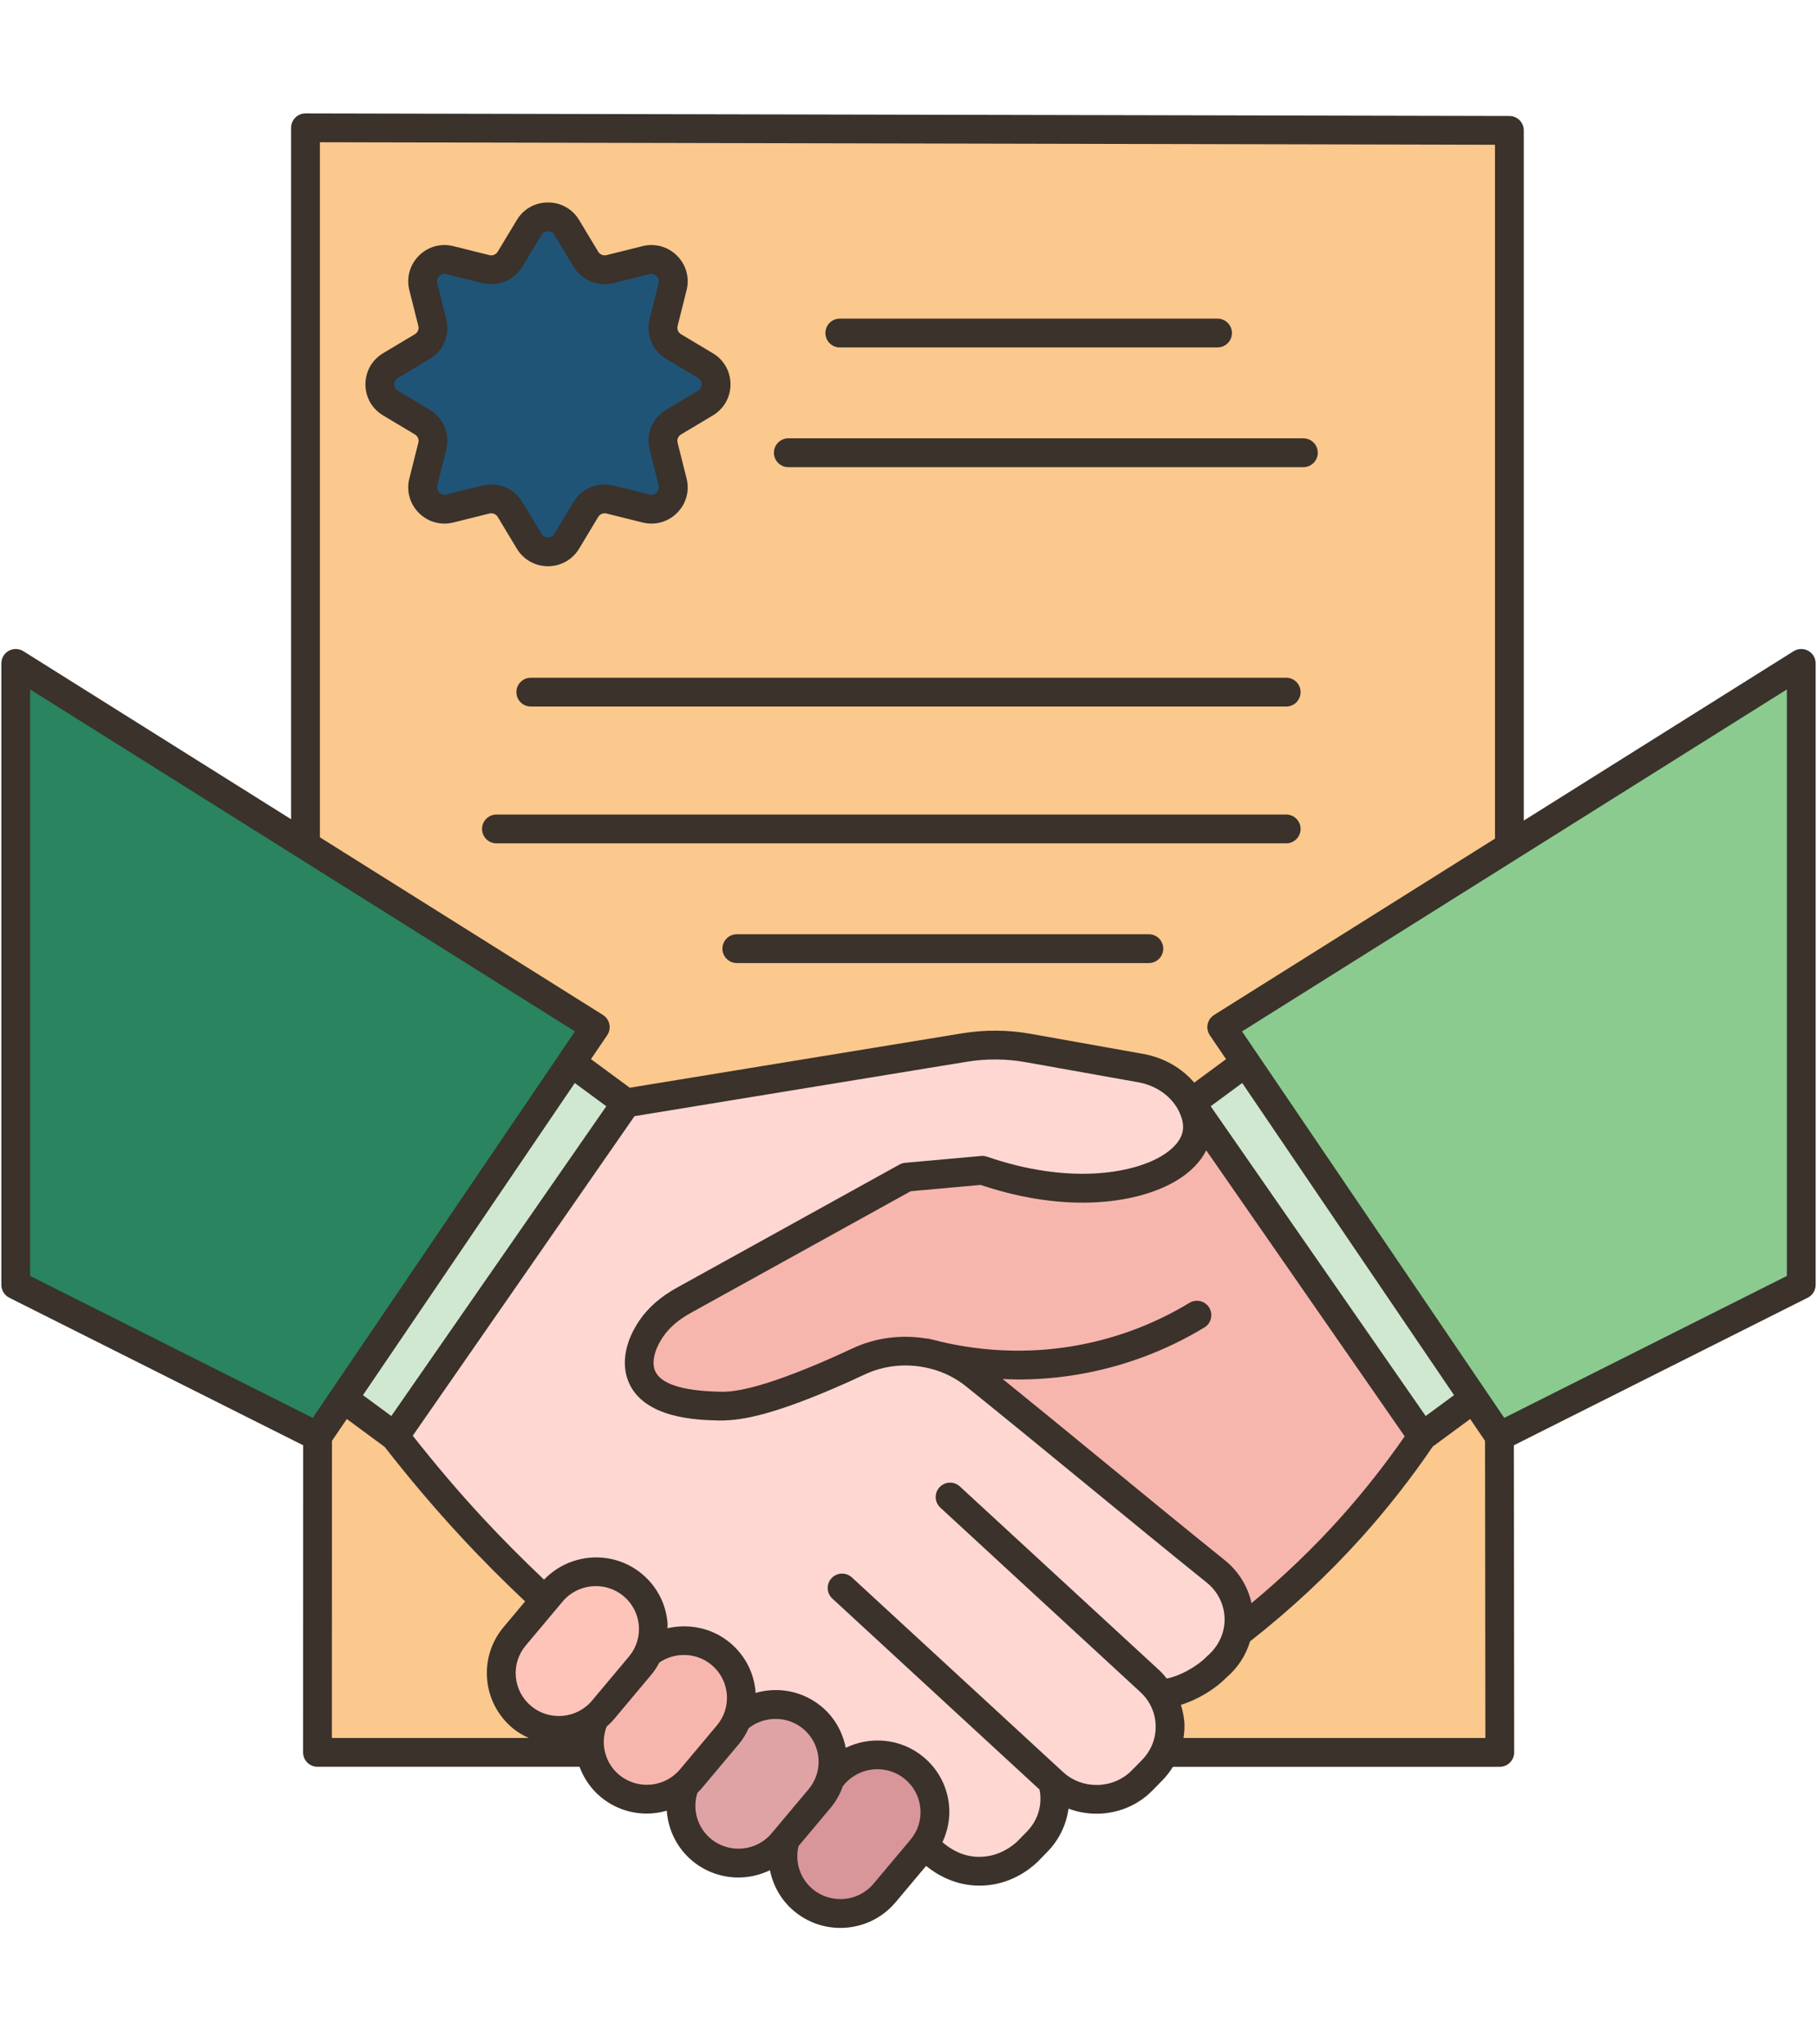 <svg xmlns="http://www.w3.org/2000/svg" xmlns:xlink="http://www.w3.org/1999/xlink" width="800" zoomAndPan="magnify" viewBox="0 0 600 675" height="900" preserveAspectRatio="xMidYMid meet" version="1.0"><defs><clipPath id="b34af85bc6"><path d="M 0.445 37.445 L 599.555 37.445 L 599.555 636.559 L 0.445 636.559 Z M 0.445 37.445 " clip-rule="nonzero"/></clipPath></defs><path fill="#1f5477" d="M 232.957 120.703 C 237.664 123.508 237.664 130.258 232.957 133.066 C 229.438 135.156 225.969 137.25 222.449 139.34 C 219.691 141.004 218.359 144.238 219.121 147.281 C 220.117 151.227 221.117 155.176 222.117 159.121 C 223.445 164.445 218.645 169.203 213.32 167.871 L 201.434 164.922 C 198.34 164.16 195.109 165.492 193.445 168.203 C 191.352 171.723 189.258 175.191 187.168 178.711 C 184.363 183.371 177.562 183.371 174.711 178.711 C 172.617 175.191 170.523 171.723 168.434 168.203 C 166.77 165.492 163.535 164.16 160.445 164.922 L 148.559 167.871 C 143.281 169.203 138.43 164.445 139.762 159.121 L 142.758 147.281 C 143.516 144.238 142.188 141.004 139.43 139.34 C 135.957 137.25 132.438 135.156 128.922 133.066 C 124.262 130.258 124.262 123.508 128.922 120.703 C 132.438 118.609 135.957 116.52 139.43 114.426 C 142.188 112.809 143.516 109.574 142.758 106.484 L 139.762 94.645 C 138.43 89.367 143.281 84.566 148.559 85.898 C 152.551 86.895 156.5 87.848 160.445 88.844 C 163.535 89.605 166.77 88.273 168.434 85.562 C 170.523 82.094 172.617 78.574 174.711 75.102 C 177.562 70.441 184.363 70.441 187.168 75.102 C 189.258 78.574 191.352 82.094 193.445 85.562 C 195.109 88.273 198.34 89.605 201.434 88.844 C 205.379 87.848 209.371 86.895 213.32 85.898 C 218.645 84.566 223.445 89.367 222.117 94.645 C 221.117 98.594 220.117 102.539 219.121 106.484 C 218.359 109.574 219.691 112.809 222.449 114.426 C 225.969 116.52 229.438 118.609 232.957 120.703 Z M 232.957 120.703 " fill-opacity="1" fill-rule="nonzero"/><path fill="#fbc88e" d="M 184.504 571.32 C 188.688 571.32 192.824 569.988 196.25 567.375 C 194.633 570.941 194.203 574.84 194.918 578.594 L 104.812 578.594 L 104.859 474.273 L 113.371 461.77 L 130.348 474.273 C 137.766 483.879 146.227 493.957 155.832 504.277 C 163.965 513.121 172.047 521.156 179.891 528.43 L 169.953 540.27 C 163.203 548.309 164.297 560.242 172.332 566.945 C 175.898 569.895 180.227 571.32 184.504 571.32 Z M 184.504 571.32 " fill-opacity="1" fill-rule="nonzero"/><path fill="#fbc88e" d="M 495.141 474.273 L 495.234 578.594 L 384.543 578.594 C 387.395 572.32 386.918 564.996 383.113 559.148 C 389.012 559.48 397.473 554.773 401.898 550.305 C 405.461 547.262 407.699 543.312 408.602 539.176 L 408.648 539.176 C 420.203 530.238 433.184 518.777 446.211 504.277 C 455.578 493.816 463.328 483.641 469.652 474.273 L 486.629 461.77 Z M 495.141 474.273 " fill-opacity="1" fill-rule="nonzero"/><path fill="#fbc88e" d="M 498.422 43.055 L 498.422 279.516 L 403.418 339.141 L 411.359 350.836 L 393.242 364.152 L 393.195 364.199 C 389.914 358.016 383.684 353.93 376.695 352.645 L 339.609 346.035 C 332.57 344.797 325.438 344.75 318.402 345.891 L 206.758 364.152 L 188.641 350.836 L 196.582 339.141 L 100.867 279.086 L 100.867 42.199 Z M 232.957 133.066 C 237.664 130.258 237.664 123.508 232.957 120.703 C 229.438 118.609 225.969 116.52 222.449 114.426 C 219.691 112.809 218.359 109.574 219.121 106.484 C 220.117 102.539 221.117 98.594 222.117 94.645 C 223.445 89.367 218.645 84.566 213.32 85.898 C 209.371 86.895 205.379 87.848 201.434 88.844 C 198.34 89.605 195.109 88.273 193.445 85.562 C 191.352 82.094 189.258 78.574 187.168 75.102 C 184.363 70.441 177.562 70.441 174.711 75.102 C 172.617 78.574 170.523 82.094 168.434 85.562 C 166.77 88.273 163.535 89.605 160.445 88.844 C 156.5 87.848 152.551 86.895 148.559 85.898 C 143.281 84.566 138.43 89.367 139.762 94.645 L 142.758 106.484 C 143.516 109.574 142.188 112.809 139.43 114.426 C 135.957 116.52 132.438 118.609 128.922 120.703 C 124.262 123.508 124.262 130.258 128.922 133.066 C 132.438 135.156 135.957 137.25 139.43 139.34 C 142.188 141.004 143.516 144.238 142.758 147.281 L 139.762 159.121 C 138.43 164.445 143.281 169.203 148.559 167.871 L 160.445 164.922 C 163.535 164.16 166.77 165.492 168.434 168.203 C 170.523 171.723 172.617 175.191 174.711 178.711 C 177.562 183.371 184.363 183.371 187.168 178.711 C 189.258 175.191 191.352 171.723 193.445 168.203 C 195.109 165.492 198.34 164.16 201.434 164.922 L 213.32 167.871 C 218.645 169.203 223.445 164.445 222.117 159.121 C 221.117 155.176 220.117 151.227 219.121 147.281 C 218.359 144.238 219.691 141.004 222.449 139.34 C 225.969 137.25 229.438 135.156 232.957 133.066 Z M 232.957 133.066 " fill-opacity="1" fill-rule="nonzero"/><path fill="#d8959a" d="M 301.902 583.777 C 309.559 590.102 310.887 601.18 305.324 609.121 C 305.039 609.598 304.66 610.023 304.328 610.453 L 292.105 625.004 C 288.352 629.473 282.93 631.801 277.508 631.801 C 273.23 631.801 268.902 630.328 265.336 627.379 C 259.297 622.387 257.16 614.445 259.297 607.363 L 259.297 607.316 L 270.664 593.812 C 272.328 591.812 273.516 589.531 274.23 587.203 L 274.277 587.152 L 275.133 586.156 C 278.887 581.688 284.309 579.402 289.73 579.402 C 294.055 579.402 298.336 580.828 301.902 583.777 Z M 301.902 583.777 " fill-opacity="1" fill-rule="nonzero"/><path fill="#dfa3a5" d="M 268.238 567.137 C 274.277 572.129 276.367 580.117 274.277 587.152 L 274.23 587.203 C 273.516 589.531 272.328 591.812 270.664 593.812 L 259.297 607.316 L 259.297 607.363 L 258.441 608.359 C 254.688 612.832 249.312 615.16 243.844 615.16 C 239.566 615.16 235.238 613.688 231.672 610.738 C 225.254 605.414 223.258 596.758 226.109 589.391 C 226.871 588.723 227.535 588.012 228.203 587.25 L 240.375 572.746 C 241.754 571.082 242.801 569.324 243.512 567.422 L 243.559 567.422 C 247.078 564.332 251.547 562.762 256.066 562.762 C 260.344 562.762 264.672 564.188 268.238 567.137 Z M 268.238 567.137 " fill-opacity="1" fill-rule="nonzero"/><path fill="#f7b6ad" d="M 228.203 587.25 C 227.535 588.012 226.871 588.723 226.109 589.391 C 222.59 592.434 218.074 594.047 213.605 594.047 C 209.277 594.047 204.949 592.621 201.383 589.625 C 197.867 586.68 195.68 582.73 194.918 578.594 C 194.203 574.84 194.633 570.941 196.25 567.375 L 196.25 567.324 C 197.297 566.566 198.246 565.613 199.148 564.566 L 211.32 550.02 C 212.465 548.641 213.367 547.164 214.078 545.645 C 217.457 542.98 221.641 541.648 225.777 541.648 C 230.105 541.648 234.43 543.078 237.996 546.023 C 244.414 551.352 246.414 560.051 243.512 567.422 C 242.801 569.324 241.754 571.082 240.375 572.746 Z M 228.203 587.25 " fill-opacity="1" fill-rule="nonzero"/><path fill="#fec4b9" d="M 208.945 523.344 C 215.602 528.906 217.504 538.082 214.078 545.645 C 213.367 547.164 212.465 548.641 211.32 550.02 L 199.148 564.57 C 198.246 565.613 197.297 566.566 196.25 567.328 L 196.25 567.375 C 192.824 569.988 188.688 571.32 184.504 571.32 C 180.227 571.32 175.898 569.895 172.332 566.945 C 164.297 560.242 163.203 548.309 169.953 540.27 L 179.891 528.43 L 182.129 525.723 C 185.883 521.25 191.305 518.922 196.723 518.922 C 201.051 518.922 205.379 520.395 208.945 523.344 Z M 208.945 523.344 " fill-opacity="1" fill-rule="nonzero"/><path fill="#f7b6ad" d="M 446.211 504.277 C 433.184 518.777 420.203 530.238 408.648 539.176 L 408.602 539.176 C 410.266 531.949 407.84 523.961 401.469 518.828 C 376.648 498.902 346.691 473.941 321.918 453.969 C 318.641 451.355 315.023 449.406 311.176 448.027 C 311.078 448.027 311.031 447.98 310.938 447.98 C 309.129 447.359 307.273 446.887 305.371 446.602 C 298.098 445.316 290.441 446.266 283.5 449.547 C 279.555 451.402 276.035 452.926 272.992 454.254 C 250.312 463.957 242.086 464.383 237.332 464.242 C 231.148 464.098 215.555 463.621 211.844 454.254 C 210.039 449.738 211.418 443.984 215.125 438.566 C 217.789 434.664 221.594 431.672 225.73 429.34 L 299.285 388.688 C 308.035 387.879 315.645 387.211 324.391 386.402 C 361.812 399.289 392.719 389.066 395.238 374.184 C 395.809 370.949 394.953 367.766 393.574 364.863 C 393.48 364.625 393.336 364.391 393.195 364.199 L 393.242 364.152 L 469.652 474.273 C 463.328 483.641 455.578 493.816 446.211 504.277 Z M 446.211 504.277 " fill-opacity="1" fill-rule="nonzero"/><path fill="#ffd7d2" d="M 182.129 525.723 L 179.891 528.43 C 172.047 521.156 163.965 513.121 155.832 504.277 C 146.227 493.957 137.766 483.879 130.348 474.273 L 206.758 364.152 L 318.402 345.891 C 325.438 344.75 332.57 344.797 339.609 346.035 L 376.695 352.645 C 383.684 353.93 389.914 358.016 393.195 364.199 C 393.336 364.391 393.48 364.625 393.574 364.863 C 394.953 367.766 395.809 370.949 395.238 374.184 C 392.719 389.066 361.812 399.289 324.391 386.402 C 315.645 387.211 308.035 387.879 299.285 388.688 L 225.73 429.34 C 221.594 431.672 217.789 434.664 215.125 438.566 C 211.418 443.984 210.039 449.738 211.844 454.254 C 215.555 463.621 231.148 464.098 237.332 464.242 C 242.086 464.383 250.312 463.957 272.992 454.254 C 276.035 452.926 279.555 451.402 283.5 449.547 C 290.441 446.266 298.098 445.316 305.371 446.602 C 306.988 447.027 308.844 447.504 310.938 447.98 C 311.031 447.98 311.078 448.027 311.176 448.027 C 315.023 449.406 318.641 451.355 321.918 453.969 C 346.691 473.941 376.648 498.902 401.469 518.828 C 407.84 523.961 410.266 531.949 408.602 539.176 C 407.699 543.312 405.461 547.262 401.898 550.305 C 397.473 554.773 389.012 559.48 383.113 559.148 C 386.918 564.996 387.395 572.32 384.543 578.594 C 383.59 580.688 382.258 582.637 380.547 584.395 L 377.172 587.82 C 369.277 595.902 356.203 596.285 347.832 588.629 L 347.598 588.438 C 349.5 595.141 347.785 602.703 342.508 608.074 L 339.133 611.5 C 337.609 612.926 332.43 617.395 324.629 617.824 C 314.168 618.395 307.18 611.262 305.324 609.121 C 310.887 601.18 309.559 590.102 301.902 583.777 C 298.336 580.828 294.055 579.402 289.73 579.402 C 284.309 579.402 278.887 581.688 275.133 586.156 L 274.277 587.152 C 276.367 580.117 274.277 572.129 268.238 567.137 C 264.672 564.188 260.344 562.762 256.066 562.762 C 251.547 562.762 247.078 564.332 243.559 567.422 L 243.512 567.422 C 246.414 560.051 244.414 551.352 237.996 546.023 C 234.43 543.078 230.105 541.648 225.777 541.648 C 221.641 541.648 217.457 542.98 214.078 545.645 C 217.504 538.082 215.602 528.906 208.945 523.344 C 205.379 520.395 201.051 518.922 196.723 518.922 C 191.305 518.922 185.883 521.25 182.129 525.723 Z M 182.129 525.723 " fill-opacity="1" fill-rule="nonzero"/><path fill="#d0e8cf" d="M 206.758 364.152 L 130.348 474.273 L 113.371 461.77 L 188.641 350.836 Z M 206.758 364.152 " fill-opacity="1" fill-rule="nonzero"/><path fill="#d0e8cf" d="M 411.359 350.836 L 486.629 461.77 L 469.652 474.273 L 393.242 364.152 Z M 411.359 350.836 " fill-opacity="1" fill-rule="nonzero"/><path fill="#8bcb8f" d="M 594.801 219.031 L 594.801 424.203 L 495.141 474.273 L 486.629 461.77 L 411.359 350.836 L 403.418 339.141 L 498.422 279.516 Z M 594.801 219.031 " fill-opacity="1" fill-rule="nonzero"/><path fill="#29845f" d="M 196.582 339.141 L 188.641 350.836 L 113.371 461.77 L 104.859 474.273 L 5.199 424.203 L 5.199 219.031 L 100.867 279.086 Z M 196.582 339.141 " fill-opacity="1" fill-rule="nonzero"/><g clip-path="url(#b34af85bc6)"><path fill="#3a322b" d="M 597.102 214.875 C 595.586 214.039 593.734 214.094 592.273 215.012 L 503.176 270.934 L 503.176 43.051 C 503.176 40.43 501.055 38.301 498.43 38.297 L 100.891 37.445 C 100.887 37.445 100.887 37.445 100.879 37.445 C 99.621 37.445 98.414 37.945 97.523 38.832 C 96.629 39.723 96.125 40.934 96.125 42.199 L 96.125 270.496 L 7.723 215.012 C 6.258 214.094 4.414 214.039 2.891 214.875 C 1.379 215.715 0.445 217.309 0.445 219.039 L 0.445 424.223 C 0.445 426.02 1.457 427.668 3.07 428.477 L 100.109 477.199 L 100.082 578.594 C 100.082 579.855 100.582 581.066 101.477 581.957 C 102.367 582.848 103.57 583.352 104.836 583.352 L 191.371 583.352 C 192.777 587.137 195.113 590.602 198.363 593.309 C 202.805 597 208.203 598.805 213.582 598.805 C 215.809 598.805 218.031 598.461 220.18 597.848 C 220.617 604.148 223.531 610.172 228.621 614.414 C 233.055 618.102 238.457 619.906 243.836 619.906 C 247.422 619.906 250.98 619.082 254.25 617.504 C 255.289 622.691 258.016 627.508 262.281 631.055 C 266.723 634.75 272.117 636.551 277.496 636.551 C 284.301 636.551 291.062 633.66 295.75 628.066 L 305.805 616.086 C 309.617 619.145 315.613 622.598 323.438 622.598 C 323.918 622.598 324.391 622.582 324.883 622.559 C 333.57 622.082 339.574 617.609 342.531 614.832 L 345.902 611.383 C 349.746 607.457 352.117 602.438 352.836 597.168 C 355.805 598.285 358.945 598.848 362.086 598.848 C 368.832 598.848 375.574 596.266 380.57 591.156 L 383.941 587.711 C 385.25 586.371 386.359 584.898 387.324 583.355 L 495.25 583.355 C 496.512 583.355 497.723 582.855 498.609 581.961 C 499.504 581.066 500.004 579.859 500.004 578.594 L 499.891 477.203 L 596.93 428.48 C 598.543 427.672 599.555 426.027 599.555 424.23 L 599.555 219.039 C 599.555 217.309 598.621 215.715 597.102 214.875 Z M 105.637 46.965 L 493.664 47.797 L 493.664 276.898 L 400.914 335.117 C 399.82 335.809 399.047 336.906 398.785 338.172 C 398.527 339.434 398.781 340.746 399.504 341.82 L 404.859 349.711 L 394.348 357.457 C 390.215 352.602 384.27 349.191 377.551 347.988 L 340.422 341.355 C 332.879 340.012 325.219 339.957 317.66 341.191 L 207.961 359.145 L 195.145 349.699 L 200.5 341.812 C 201.223 340.742 201.484 339.426 201.219 338.16 C 200.953 336.895 200.188 335.797 199.094 335.109 L 105.637 276.461 Z M 413.27 529.316 C 412.043 523.789 408.98 518.785 404.441 515.141 C 392.055 505.184 378.387 493.977 364.734 482.77 C 353.254 473.355 341.828 463.988 331.102 455.312 C 332.773 455.383 334.453 455.477 336.129 455.477 C 342.547 455.477 348.957 454.969 355.25 453.941 C 370.348 451.469 384.633 446.211 397.703 438.297 C 399.953 436.938 400.668 434.02 399.309 431.77 C 397.949 429.52 395.027 428.805 392.781 430.164 C 380.75 437.441 367.609 442.289 353.719 444.551 C 339.508 446.875 324.684 446.301 310.586 442.973 C 309.746 442.734 308.906 442.535 308.059 442.348 C 307.594 442.227 307.117 442.129 306.652 442.004 C 306.41 441.938 306.168 441.98 305.926 441.953 C 297.754 440.605 289.191 441.594 281.457 445.234 C 277.59 447.051 274.121 448.594 271.109 449.875 C 247.996 459.754 240.559 459.59 237.426 459.504 C 225.109 459.215 217.992 456.859 216.266 452.496 C 215.137 449.633 216.172 445.43 219.039 441.258 C 221.07 438.309 224.098 435.703 228.055 433.52 L 300.727 393.316 L 323.812 391.234 C 353.098 401.066 376.301 397.047 388.312 389.918 C 393.027 387.121 396.395 383.68 398.312 379.812 L 463.852 474.246 C 457.367 483.578 450.262 492.617 442.641 501.113 C 433.629 511.176 423.754 520.605 413.27 529.316 Z M 470.781 467.539 L 399.785 365.254 L 410.199 357.578 L 480.145 460.641 Z M 129.219 467.539 L 119.855 460.645 L 189.801 357.586 L 200.215 365.258 Z M 9.953 227.633 L 189.863 340.551 L 103.273 468.148 L 9.953 421.289 Z M 109.621 475.73 L 114.52 468.516 L 127.027 477.73 C 135 487.973 143.5 498 152.324 507.527 C 159.074 514.824 166.176 521.906 173.402 528.754 L 166.312 537.203 C 162.238 542.059 160.301 548.203 160.863 554.512 C 161.43 560.82 164.426 566.535 169.305 570.602 C 170.949 571.969 172.75 572.988 174.609 573.844 L 109.59 573.844 Z M 207.684 546.961 L 195.496 561.5 C 190.441 567.512 181.43 568.328 175.391 563.293 C 172.469 560.859 170.676 557.445 170.336 553.664 C 169.996 549.898 171.156 546.23 173.594 543.32 L 185.785 528.785 C 190.84 522.773 199.852 521.961 205.891 526.992 C 208.812 529.426 210.609 532.844 210.945 536.621 C 211.277 540.387 210.125 544.055 207.684 546.961 Z M 204.445 586 C 199.781 582.125 198.176 575.703 200.297 570.113 C 201.164 569.344 202.008 568.523 202.777 567.613 L 214.965 553.07 C 216.055 551.777 216.961 550.379 217.734 548.926 C 222.941 545.367 230.031 545.609 234.945 549.699 C 237.863 552.129 239.656 555.543 240 559.312 C 240.34 563.086 239.18 566.762 236.746 569.672 L 224.547 584.207 C 219.496 590.227 210.484 591.02 204.445 586 Z M 234.707 607.102 C 230.25 603.387 228.562 597.406 230.293 591.957 C 230.828 591.434 231.348 590.895 231.836 590.316 L 244.035 575.781 C 245.375 574.184 246.391 572.41 247.254 570.574 C 252.484 566.484 260.059 566.523 265.203 570.801 C 268.125 573.238 269.922 576.645 270.258 580.422 C 270.598 584.191 269.441 587.863 267 590.773 L 255.691 604.254 C 255.68 604.266 255.664 604.277 255.656 604.289 L 254.805 605.305 C 249.754 611.328 240.734 612.121 234.707 607.102 Z M 288.465 621.949 C 283.418 627.973 274.398 628.77 268.359 623.742 C 264.172 620.258 262.406 614.75 263.688 609.52 L 274.285 596.887 C 276.098 594.734 277.406 592.293 278.34 589.73 L 278.754 589.238 C 283.809 583.227 292.828 582.418 298.863 587.449 C 301.781 589.879 303.574 593.293 303.918 597.062 C 304.262 600.832 303.102 604.508 300.664 607.418 Z M 373.777 584.5 C 367.68 590.73 357.48 590.996 351.062 585.113 L 281.301 520.82 C 279.367 519.047 276.363 519.16 274.582 521.094 C 272.801 523.023 272.922 526.035 274.855 527.812 L 343.273 590.867 C 344.27 595.883 342.773 600.992 339.113 604.734 L 335.891 608.031 C 334.391 609.434 330.266 612.734 324.379 613.055 C 318.406 613.438 313.875 610.562 311.207 608.25 C 312.949 604.52 313.773 600.422 313.398 596.211 C 312.832 589.902 309.832 584.195 304.961 580.137 C 297.547 573.965 287.445 573.113 279.273 577.09 C 278.223 571.785 275.523 567.008 271.301 563.492 C 265.023 558.273 256.859 556.828 249.48 558.969 C 249.469 558.797 249.5 558.633 249.484 558.465 C 248.918 552.152 245.918 546.449 241.043 542.387 C 235.211 537.527 227.508 535.973 220.414 537.605 C 220.402 536.988 220.484 536.387 220.426 535.773 C 219.867 529.457 216.867 523.742 211.988 519.676 C 202.348 511.66 188.215 512.645 179.648 521.562 C 172.68 514.941 165.828 508.102 159.309 501.062 C 151.297 492.414 143.602 483.316 136.293 474.039 L 209.523 368.531 L 319.203 350.574 C 325.699 349.512 332.285 349.559 338.762 350.715 L 375.891 357.348 C 381.887 358.422 386.906 362.012 389.32 366.965 C 390.469 369.324 390.891 371.484 390.57 373.379 C 390.07 376.355 387.547 379.324 383.48 381.738 C 373.645 387.578 352.66 391.125 325.957 381.914 C 325.32 381.695 324.648 381.609 323.98 381.672 L 298.891 383.93 C 298.234 383.992 297.598 384.188 297.016 384.508 L 223.465 425.199 C 218.215 428.098 214.094 431.688 211.219 435.875 C 206.484 442.762 205.113 450.102 207.441 455.992 C 212.355 468.43 230.422 468.852 237.223 469.012 C 243.426 469.105 252.82 468.035 274.855 458.617 C 277.953 457.297 281.531 455.711 285.516 453.832 C 291.93 450.812 299.066 450.145 305.762 451.551 C 306.492 451.742 307.227 451.902 307.961 452.078 C 311.906 453.203 315.664 455.055 318.934 457.688 C 331.34 467.664 345.023 478.891 358.715 490.117 C 372.398 501.34 386.082 512.57 398.492 522.539 C 402.172 525.504 404.32 529.871 404.379 534.527 C 404.441 539.184 402.406 543.598 398.484 546.953 C 395.043 550.465 389.27 553.5 385.281 554.211 C 384.547 553.328 383.836 552.426 382.973 551.629 L 316.957 490.789 C 315.023 489.012 312.023 489.129 310.238 491.062 C 308.457 492.992 308.578 496 310.512 497.781 L 376.523 558.645 C 379.695 561.551 381.504 565.48 381.617 569.727 C 381.73 573.969 380.145 577.988 377.148 581.059 Z M 390.809 573.84 C 391.016 572.406 391.164 570.953 391.121 569.469 C 391.059 567.191 390.594 565.012 389.949 562.887 C 395.73 561.145 401.52 557.438 404.945 553.914 C 408.73 550.707 411.406 546.539 412.789 541.941 C 426.098 531.516 438.531 519.945 449.727 507.473 C 458.172 498.059 466.027 488.02 473.105 477.629 L 485.48 468.516 L 490.379 475.734 L 490.488 573.844 L 390.809 573.844 Z M 590.047 421.289 L 496.727 468.145 L 410.137 340.551 L 590.047 227.633 Z M 590.047 421.289 " fill-opacity="1" fill-rule="nonzero"/></g><path fill="#3a322b" d="M 277.32 114.711 L 402.043 114.711 C 404.672 114.711 406.801 112.582 406.801 109.957 C 406.801 107.332 404.672 105.203 402.043 105.203 L 277.32 105.203 C 274.691 105.203 272.562 107.332 272.562 109.957 C 272.562 112.582 274.695 114.711 277.32 114.711 Z M 277.32 114.711 " fill-opacity="1" fill-rule="nonzero"/><path fill="#3a322b" d="M 260.316 154.238 L 430.391 154.238 C 433.023 154.238 435.148 152.109 435.148 149.484 C 435.148 146.859 433.023 144.727 430.391 144.727 L 260.316 144.727 C 257.688 144.727 255.562 146.859 255.562 149.484 C 255.562 152.109 257.691 154.238 260.316 154.238 Z M 260.316 154.238 " fill-opacity="1" fill-rule="nonzero"/><path fill="#3a322b" d="M 175.281 223.773 C 172.652 223.773 170.523 225.902 170.523 228.527 C 170.523 231.152 172.652 233.281 175.281 233.281 L 424.719 233.281 C 427.348 233.281 429.477 231.152 429.477 228.527 C 429.477 225.902 427.348 223.773 424.719 223.773 Z M 175.281 223.773 " fill-opacity="1" fill-rule="nonzero"/><path fill="#3a322b" d="M 429.477 273.699 C 429.477 271.074 427.348 268.945 424.719 268.945 L 163.941 268.945 C 161.309 268.945 159.184 271.074 159.184 273.699 C 159.184 276.324 161.309 278.453 163.941 278.453 L 424.719 278.453 C 427.348 278.453 429.477 276.324 429.477 273.699 Z M 429.477 273.699 " fill-opacity="1" fill-rule="nonzero"/><path fill="#3a322b" d="M 379.367 308.469 L 243.309 308.469 C 240.68 308.469 238.555 310.598 238.555 313.223 C 238.555 315.848 240.68 317.977 243.309 317.977 L 379.367 317.977 C 381.996 317.977 384.121 315.848 384.121 313.223 C 384.121 310.598 381.996 308.469 379.367 308.469 Z M 379.367 308.469 " fill-opacity="1" fill-rule="nonzero"/><path fill="#3a322b" d="M 164.352 170.676 L 170.664 181.145 C 172.852 184.777 176.695 186.953 180.949 186.953 C 185.199 186.953 189.047 184.777 191.238 181.145 L 197.539 170.676 C 198.094 169.75 199.223 169.289 200.285 169.551 L 212.172 172.512 C 216.32 173.543 220.578 172.355 223.586 169.344 C 226.582 166.344 227.75 162.098 226.719 157.988 L 223.746 146.148 C 223.484 145.094 223.938 144.012 224.875 143.449 L 235.387 137.168 C 239.043 134.984 241.219 131.148 241.219 126.898 C 241.219 122.648 239.043 118.809 235.387 116.629 L 224.875 110.348 C 223.938 109.785 223.484 108.699 223.746 107.648 L 226.719 95.801 C 227.75 91.691 226.582 87.453 223.586 84.445 C 220.574 81.434 216.32 80.242 212.172 81.273 L 200.285 84.238 C 199.215 84.508 198.094 84.039 197.539 83.109 L 191.234 72.645 C 189.047 69.012 185.199 66.84 180.949 66.84 C 176.695 66.84 172.852 69.012 170.664 72.641 L 164.359 83.105 C 163.797 84.039 162.656 84.5 161.609 84.238 L 149.715 81.273 C 145.594 80.242 141.312 81.426 138.305 84.445 C 135.312 87.445 134.141 91.691 135.172 95.801 L 138.145 107.645 C 138.41 108.695 137.953 109.781 137.012 110.34 L 126.508 116.621 C 122.852 118.805 120.672 122.648 120.672 126.895 C 120.672 131.141 122.852 134.98 126.504 137.164 L 137.02 143.445 C 137.953 144.004 138.41 145.09 138.145 146.145 L 135.172 157.984 C 134.141 162.094 135.312 166.34 138.305 169.344 C 141.312 172.355 145.578 173.551 149.715 172.512 L 161.609 169.547 C 162.645 169.293 163.793 169.742 164.352 170.676 Z M 147.41 163.281 C 146.191 163.582 145.332 162.926 145.035 162.625 C 144.668 162.258 144.098 161.469 144.387 160.305 L 147.359 148.465 C 148.652 143.312 146.457 138.016 141.887 135.285 L 131.379 129.004 C 130.289 128.359 130.176 127.32 130.176 126.902 C 130.176 126.484 130.289 125.449 131.383 124.797 L 141.887 118.516 C 146.457 115.785 148.656 110.488 147.359 105.336 L 144.387 93.496 C 144.094 92.328 144.668 91.539 145.035 91.176 C 145.332 90.875 146.141 90.199 147.418 90.512 L 159.309 93.48 C 164.449 94.754 169.754 92.574 172.504 88.027 L 178.805 77.562 C 179.461 76.473 180.516 76.359 180.941 76.359 C 181.371 76.359 182.43 76.473 183.082 77.555 L 189.387 88.023 C 192.117 92.562 197.414 94.75 202.578 93.473 L 214.465 90.508 C 215.715 90.203 216.547 90.871 216.848 91.168 C 217.215 91.535 217.785 92.324 217.492 93.488 L 214.523 105.34 C 213.234 110.488 215.43 115.785 219.996 118.516 L 230.508 124.793 C 231.594 125.438 231.707 126.48 231.707 126.898 C 231.707 127.316 231.594 128.359 230.508 129.004 L 219.996 135.285 C 215.43 138.016 213.23 143.309 214.523 148.465 L 217.492 160.305 C 217.789 161.469 217.215 162.258 216.848 162.625 C 216.547 162.926 215.727 163.59 214.465 163.281 L 202.578 160.32 C 197.418 159.027 192.117 161.223 189.387 165.77 L 183.082 176.238 C 182.426 177.328 181.371 177.441 180.941 177.441 C 180.516 177.441 179.453 177.328 178.805 176.238 L 172.492 165.773 C 170.281 162.098 166.387 159.957 162.25 159.957 C 161.277 159.957 160.289 160.078 159.309 160.324 Z M 147.41 163.281 " fill-opacity="1" fill-rule="nonzero"/></svg>